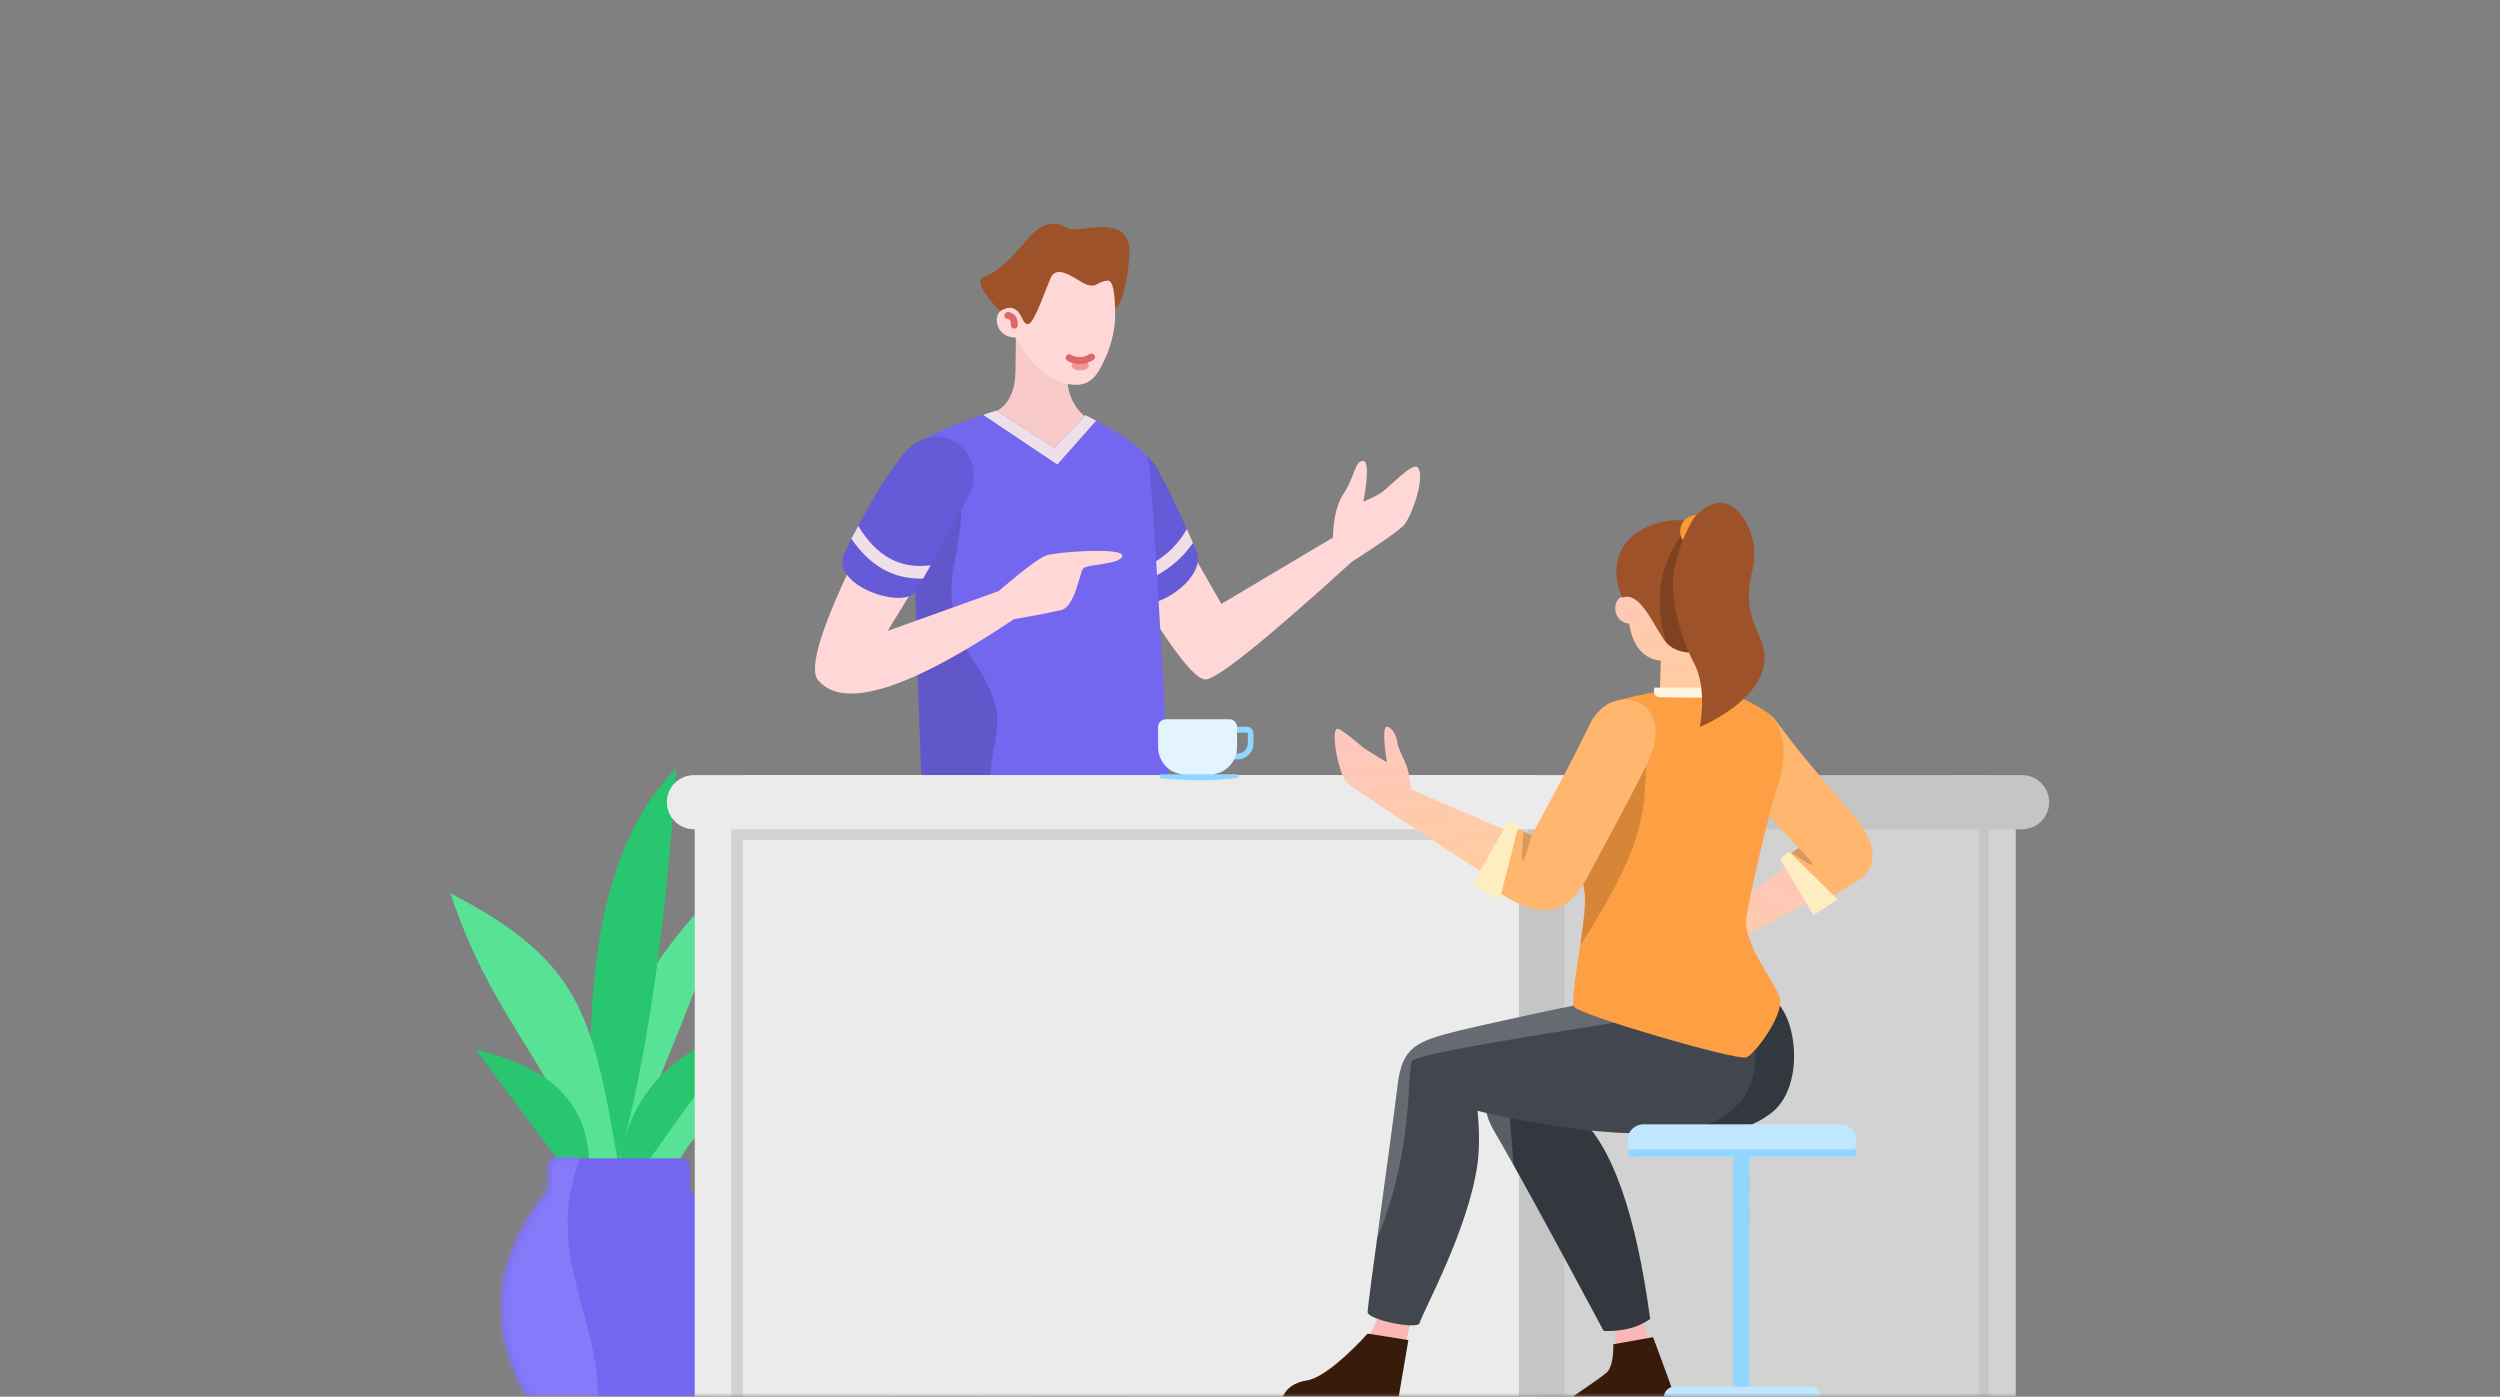 <svg width="358" height="200" xmlns="http://www.w3.org/2000/svg" xmlns:xlink="http://www.w3.org/1999/xlink"><rect width="100%" height="100%" fill="#808080" stroke="none"/><defs><linearGradient x1="37.551%" y1="102.348%" x2="37.551%" y2="13.407%" id="e"><stop stop-color="#752E73" offset="0%"/><stop stop-color="#222735" offset="100%"/></linearGradient><linearGradient x1="49.141%" y1="69.518%" x2="51.897%" y2="4.78%" id="f"><stop stop-color="#752E73" offset="0%"/><stop stop-color="#222735" offset="100%"/></linearGradient><linearGradient x1="46.146%" y1="-28.186%" x2="50%" y2="91.05%" id="g"><stop stop-color="#FDC6C6" offset="0%"/><stop stop-color="#FFCCA1" offset="100%"/></linearGradient><linearGradient x1="46.571%" y1="-28.186%" x2="50%" y2="91.05%" id="h"><stop stop-color="#FDC6C6" offset="0%"/><stop stop-color="#FAB2B2" offset="100%"/></linearGradient><linearGradient x1="45.662%" y1="-28.186%" x2="50%" y2="91.05%" id="i"><stop stop-color="#FDC6C6" offset="0%"/><stop stop-color="#FAB2B2" offset="100%"/></linearGradient><linearGradient x1="44.189%" y1="-28.186%" x2="50%" y2="91.05%" id="j"><stop stop-color="#FDC6C6" offset="0%"/><stop stop-color="#FFCCA1" offset="100%"/></linearGradient><linearGradient x1="42.314%" y1="-8.513%" x2="50%" y2="80.721%" id="k"><stop stop-color="#FDC6C6" offset="0%"/><stop stop-color="#FFCCA1" offset="100%"/></linearGradient><path d="M6 0h346a6 6 0 0 1 6 6v194H0V6a6 6 0 0 1 6-6Z" id="a"/><path d="M7.952.064H25.69c.676 0 1.224.54 1.224 1.204v3.31c4.485 5.566 6.728 11.132 6.728 16.699 0 5.395-1.915 10.79-5.746 16.184a1.23 1.23 0 0 1-1.002.515H6.749c-.4 0-.774-.192-1.003-.515C1.916 32.066 0 26.671 0 21.277c0-5.462 2.159-10.923 6.477-16.384l.251-.315v-3.31c0-.665.548-1.204 1.224-1.204Z" id="c"/></defs><g fill="none" fill-rule="evenodd"><mask id="b" fill="#fff"><use xlink:href="#a"/></mask><g mask="url(#b)"><path d="M88.48 168.234c6.366-14.243 12.15-28.871 17.444-43.822-12.196 11.368-21.68 25.218-20.33 43.822h2.885Z" fill="#57E295"/><path d="M85.086 169.721C83.58 145.435 84.218 122.88 96.847 110c-1.742 26.665-5 45.45-9.128 59.721h-2.633Z" fill="#28C76F"/><path d="M84.507 167.192C77.45 150.221 70.36 145.356 64.5 127.935c19.18 9.836 20.383 17.958 24.148 39.257h-4.141Z" fill="#57E295"/><path d="M80.71 167.192 68.05 150.221c6.114 1.723 16.332 4.514 16.332 16.971h-3.674Z" fill="#28C76F"/><path d="M92.548 167.192h4.223c2.683-5.54 6.464-9.355 15.613-4.731-5.997-9.034-18.3-11.767-19.836 4.731Z" fill="#57E295"/><path d="M88.664 167.192h3.511c6.445-9.114 9.216-13.086 15.885-20.87-8.786 3.298-17.804 7.784-19.396 20.87Z" fill="#28C76F"/><g transform="translate(71.885 165.813)"><mask id="d" fill="#fff"><use xlink:href="#c"/></mask><use fill="#7367F0" xlink:href="#c"/><path d="M-4.282-.978h15.904c-7.614 17.436 7.405 27.762 0 45.133H-4.282V-.978Z" fill="#857AF9" mask="url(#d)"/></g><path d="M190.884 76.976s-.063-3.933 1.508-6.257c1.57-2.325 1.633-4.794 2.822-4.713 1.189.08.012 5.82.012 5.82s1.508-.57 2.592-1.293c1.083-.722 4.37-4.281 5.137-3.65 1.302 1.074-.795 7.136-1.937 8.348-1.146 1.212-7.406 5.199-7.406 5.199-12.473 11.335-19.49 16.959-21.05 16.872-1.561-.086-5.06-4.662-10.5-13.727l8.47-4.74 4.37 7.643 15.982-9.502Z" fill="#FFD7D7"/><path d="M156.968 74.826c1.206 2.771 2.883 6.632 4.524 10.282 1.85 4.119 11.67-1.963 9.84-6.21-1.647-3.818-3.693-8.326-5.528-11.682-3.357-6.13-12.744-1.356-8.836 7.61Z" fill="#655AD7"/><path d="M169.952 75.756c.3.671.594 1.337.879 1.989a14.77 14.77 0 0 1-9.857 6.207l-.762-1.715c3.57-.403 7.368-2.44 9.615-6.265l.125-.216Z" fill="#EEDFE8"/><path d="M142.206 59.06s3.095-.72 3.203-5.743c.107-5.024.032-6.738.032-6.738l7.338-.122s.074 5.599.076 7.624c.003 4.409 3.308 6.115 3.308 6.115s-.274 4.305-6.453 4.65c-4.824.269-7.504-5.785-7.504-5.785Z" fill="#F8C9C9"/><path d="M144.767 44.04c-3.042-.117-2.545 4.293.614 4.287 0 0 3.396 6.763 8.727 6.78 2.568.009 3.407-2.257 4.176-3.847.77-1.59 1.335-3.97 1.382-5.427.05-1.553.057-6.656.057-6.656l-7.875-3.61-7.2 3.604.119 4.868Z" fill="#FFD7D7"/><path d="M153.977 52.372c.455.248.998.187 1.418 0" stroke="#F49494" stroke-linecap="round"/><path d="M140.913 39.661c1.955-.735 3.71-2.409 6.043-5.228 2.335-2.818 4.216-2.781 5.825-1.784 1.608.997 9.55-2.73 8.937 4.202-.613 6.938-2.045 7.284-2.045 7.284s.013-4.081-1.056-3.958c-1.578.18-1.507.995-2.842.627-1.335-.368-4.359-3.317-5.354-.933-.995 2.383-2.436 6.696-3.278 6.552-.843-.15-.748-1.808-2.118-2.288-.774-.27-1.812.418-1.812.418s-4.256-4.161-2.3-4.892Z" fill="#9E5229"/><path d="M153.105 51.222s1.381 1.005 3.2-.094M145.241 46.557c.032-.708-.186-1.27-.915-1.382" stroke="#DE6767" stroke-linecap="round"/><g transform="translate(143.875 100.806)"><path d="M0 0s5.19 56.278 5.351 60.19c.162 3.913-1.666 10.664-1.63 17.982.035 7.318.024 24.43.667 31.049.415 4.28 10.752 3.812 11.449.239 1.135-5.824 4.812-44.547 4.863-51.536.052-6.989.493-57.251.493-57.251L0 0Z" fill="url(#e)"/><path d="m8.253 61.942.012.14c.173 2.385-1.332 10.235-4.514 23.548l-.03-7.458c-.036-7.187 1.727-13.828 1.637-17.77l-.007-.211c-.054-1.319-.68-8.584-1.485-17.639l.376 1.326c2.207 7.855 3.544 13.877 4.01 18.064Z" fill-opacity=".192" fill="#FFF"/><ellipse fill-opacity=".192" fill="#FFF" transform="rotate(3 17.34 60.867)" cx="17.341" cy="60.867" rx="2.549" ry="4.328"/></g><g transform="translate(124.302 100.523)"><path d="M10.037.74s-3.61 38.614-3.561 46.009c.049 7.395 1.111 10.642-.4 15.947-1.512 5.305-2.894 41.274-2.802 46.101.09 4.75 10.828 4.474 11.18 1.215.671-6.234 7.141-43.762 7.918-50.044C23.148 53.686 32.747.206 32.747.206L10.037.74Z" fill="url(#f)"/><path d="m13.057 26.948-.682 2.45c-1.997 7.234-3.84 14.883-3.357 25.81l.023.499c.12 2.367-1.397 16.104-4.55 41.21l-.299 1.765c-.309 1.8-.584 3.336-.825 4.607l.068-2.223c.402-12.274 1.483-34.308 2.64-38.37 1.512-5.305.45-8.552.4-15.947-.034-5.176 1.725-25.65 2.784-37.47l.778-8.54 4.72-.11.01 1.315c.084 12.141-.486 20.476-1.71 25.004Z" fill-opacity=".192" fill="#FFF"/><ellipse fill-opacity=".192" fill="#FFF" transform="rotate(5 18.21 60.512)" cx="18.21" cy="60.512" rx="2.913" ry="4.689"/></g><path d="M155.412 59.447s8.274 4.006 8.983 6.356c.708 2.35 3.081 48.442 3.081 48.442-11.675 5.34-23.462 5.805-35.371.915 0 0-2.108-49.246-.741-51.421 1.103-1.762 11.326-4.948 11.326-4.948l8.322 5.345 4.4-4.689Z" fill="#7367F0"/><path d="M137.407 71.28c.536.946.26 4.223-.83 9.83a17.896 17.896 0 0 0 2.935 13.707l.158.22c.947 1.307 1.82 3.027 2.62 5.16 1.978 5.28-2.643 9.672.998 18-3.716-.494-7.443-1.501-11.183-3.037l-.222-5.496c-.395-10.133-1.157-31.598-.943-41.191l.484.09c3.326.642 5.32 1.547 5.983 2.717Z" fill-opacity=".16" fill="#000"/><path d="m142.69 58.791 8.322 5.345 4.4-4.689.628.314c.251.128.567.29.928.482l-5.559 6.276-10.628-7.115.797-.263c.68-.22 1.112-.35 1.112-.35Z" fill="#EEDFE8"/><path d="M143.028 84.634s5.211-4.568 6.807-5.098c1.595-.53 10.938-1.167 10.879.03-.067 1.284-5.085 1.21-5.605 1.842-.52.63-1.159 5.461-3.124 5.946-1.962.484-6.802 1.32-6.802 1.32-15.085 10.107-24.433 13.014-28.042 8.72-1.44-1.711.655-8.225 6.283-19.54h11.344l-7.655 12.493 15.915-5.713Z" fill="#FFD7D7"/><path d="M129.165 65.292c-3.034 3.874-5.906 9.076-8.239 13.865-2.288 4.699 8.691 8.295 10.29 5.452 2.651-4.716 6.819-12.25 7.468-13.501 3.207-6.18-4.433-12.311-9.52-5.816Z" fill="#655AD7"/><path d="m133.017 80.978.247-.03-1.058 1.894c-4.27.15-7.647-1.818-10.283-5.689.314-.618.635-1.238.964-1.857 2.558 4.233 5.801 6.147 10.13 5.682Z" fill="#EEDFE8"/><path fill="#91D6FF" d="M152.59 113.583h8.721v75.988h-8.721z"/><path fill="#E3F4FF" d="M152.59 111h5.233v78.571h-5.233z"/><path fill="#D2D2D2" d="M99.5 113.583h43.17v14.593h-34.449v85.48H99.5z"/><path fill="#EBEBEB" d="M99.5 113.583h5.233v100.073H99.5z"/><path fill="#D2D2D2" d="M279.951 113.583h8.697v100.073h-8.697z"/><path fill="#C5C5C5" d="M279.52 111h5.218v102.656h-5.218z"/><path fill="#D2D2D2" d="M218.817 113.583h64.616v99.735l-55.92.338h-8.696z"/><path fill="#EBEBEB" d="M106.37 111h113.752v102.783H106.37z"/><path fill="#C5C5C5" d="M217.513 113.583h5.218v100.2h-5.218z"/><path fill="#C5C5C5" d="M218.817 113.583h5.218v100.073h-5.218z"/><path d="M224.451 111h65.11a3.874 3.874 0 0 1 0 7.748h-65.11a3.874 3.874 0 0 1 0-7.748Z" fill="#C5C5C5"/><path fill="#D2D2D2" d="M105.066 112.55h113.751v7.748h-113.75z"/><path d="M99.374 111h125.135a3.874 3.874 0 1 1 0 7.748H99.374a3.874 3.874 0 1 1 0-7.748Z" fill="#EBEBEB"/><path d="M175.863 104.073h2.695c.52 0 .942.44.942.984v1.349c0 1.288-1 2.333-2.233 2.333h-1.404a.413.413 0 0 1-.404-.422c0-.233.181-.422.404-.422h1.404c.787 0 1.425-.667 1.425-1.49v-1.348c0-.077-.06-.14-.134-.14h-2.695a.413.413 0 0 1-.404-.422c0-.233.181-.422.404-.422Z" fill="#91D6FF"/><path d="M166.915 103c-.595 0-1.077.504-1.077 1.125v2.813c0 2.024 1.463 3.692 3.345 3.912v.588h4.715v-.6c1.835-.266 3.248-1.91 3.248-3.9v-2.813c0-.621-.483-1.125-1.077-1.125h-9.154Z" fill="#E3F4FF"/><path d="M177.065 110.875H166.32a.281.281 0 0 0-.282.281c0 .159.123.29.281.301l3.944.274h2.827l3.976-.274a.301.301 0 0 0 .28-.3.281.281 0 0 0-.281-.282Z" fill="#91D6FF"/><path d="M10.01 31.176s-5.542 4.973-5.16 5.515c.383.546 3.23-.907 3.23-.907s-3.33 6.19-2.559 6.614c.77.425 4.546-.7 5.655-1.996 1.11-1.297 2.629-7.12 2.629-7.12l7.185-11.035-5.856-2.578-5.125 11.507Z" fill="url(#g)" transform="rotate(28.866 -65.037 541.12)"/><path d="M246.805 109.273c2.43 3 10.714 12.16 10.714 12.16l-1.635 1.219 5.318 6.404a649.14 649.14 0 0 1 4.526-2.737c4.033-2.397 2.49-6.266-.493-9.796-2.292-2.712-7.274-8.268-10.78-13.145-3.487-4.853-12.365.075-7.65 5.895Z" fill="#FFB66F"/><path d="M257.519 121.434c1.555 1.498 2.252 2.306 2.09 2.422-.162.116-1.18-.461-3.053-1.731l.963-.691Z" fill-opacity=".16" fill="#000"/><path fill="#FFEDC2" d="m256.213 121.982 6.932 6.812-3.466 2.252-4.762-8.092z"/><path d="m24.653 41.222 3.722 12.089-6.256.283s.882-4.135-.377-8.011c-1.01-3.112-1.834-4.665-1.834-4.665l4.745.304Z" fill="url(#h)" transform="translate(208.955 142.44)"/><path d="M231.022 192.495s.131 3.078-.935 4.05-6.72 4.563-7.194 5.286c-.473.724.222 1.607.222 1.607s5.772.913 8.495-.496c1.967-1.017 3.371-1.848 3.371-1.848l.603 1.563 3.152-.456s.972-2.481.555-3.715c-.418-1.235-2.572-7-2.572-7l-5.697 1.009Z" fill="#391B0B"/><path d="M251.813 142.457c-4.706.463-27.886 6.03-32.659 7.018-4.773.988-8.808 6.336-5.168 12.53 2.725 4.634 7.94 14.153 15.643 28.557.072.017.141.048.214.048 2.35 0 4.446-.324 6.463-1.742-2.044-15.103-5.445-24.759-10.204-28.968 0 0 18.433 6.683 27.651-.608 5.438-4.301 3.246-17.345-1.94-16.835Z" fill="#33373E"/><path d="M213.986 162.005c.739 1.256 1.689 2.931 2.765 4.858l-1.236-15.646c-2.777 2.264-4.164 6.305-1.53 10.788Z" fill-opacity=".192" fill="#FFF"/><path d="M53.43 41.881s-2.074 9.22-4.772 10.207c-1.039.38 6.41 1.465 6.41 1.465l2.259-8.846-3.898-2.826Z" fill="url(#i)" transform="translate(145.662 140.887)"/><path d="m201.68 191.898-1.968 11.543-3.41-.538.422-2.854s-1.496 2.486-3.164 2.379c-1.672-.108-10.037-1.367-10.037-1.367s-.188-2.765 3.66-3.396c3.2-.525 8.657-6.693 8.657-6.693l5.84.926Z" fill="#391B0B"/><path d="M248.497 140.978c4.575 9.674 3.648 16.172-2.781 19.494-9.326 4.818-34.14-1.399-34.14-1.399s.499 4.022 0 7.609c-1.303 9.368-7.71 20.894-8.293 22.793-.294.957-7.44-.456-7.44-1.591s3.646-26.956 4.295-32.456c.645-5.5 2.684-6.299 8.637-7.802 1.367-.346 19.092-4.37 20.574-4.253 8.487.672 14.87-.126 19.148-2.395Z" fill="#42474F"/><path d="M229.35 143.373c-1.483-.117-19.208 3.907-20.575 4.253l-.977.25c-5.078 1.326-6.96 2.316-7.614 7.184l-.176 1.398c-.536 4.079-1.984 13.67-3.13 21.655 1.293-2.935 2.363-6.191 3.21-9.77 1.974-8.338 1.552-15.186 2.082-16.385.53-1.199 26.46-5.027 30.915-5.817 1.939-.344 3.033-1.197 3.281-2.559-2.153.06-4.492-.01-7.017-.209Z" fill-opacity=".192" fill="#FFF"/><g transform="translate(231.23 73.745)"><path d="M1.48 11.573c-2.038.223-1.893 3.81.587 3.997.507 3.457 2.315 5.105 4.519 5.295l-.123 5.23 9.75-.006s-2.746-3.694-2.609-8.752c.137-5.058-.092-9.81-.092-9.81L.885 7.756l.595 3.818Z" fill="url(#j)"/><path d="M1.036 11.841c2.373-.94 4.126 3.106 5.942 5.918 1.816 2.812 6.52 2.334 7.168 0 2.455-5.112 4.57-12.062 1.706-12.633-.404-7.388-19.717-5.644-14.816 6.715Z" fill="#9E5229"/><path d="M14.432 2.33c.828.703 1.356 1.637 1.42 2.796 2.864.57.749 7.521-1.706 12.633-.603 2.17-4.713 2.736-6.746.543C5.546 12.74 6.338 6.521 10.087 2.331Z" fill-opacity=".199" fill="#000"/><ellipse fill="#FB9934" cx="11.706" cy="2.331" rx="2.328" ry="2.331"/></g><path d="M230.151 100.852c-2.175 3.2-5.8 14.059-6.005 16.501-.232 2.818 2.785 7.307 2.834 11.386.045 4.08-2.25 14.292-1.56 15.44.683 1.147 23.397 7.781 24.677 7.236 1.28-.545 5.697-6.424 4.687-8.814-1.015-2.39-5.207-7.81-4.728-11.065.475-3.255 3.23-15.272 4.597-19.361 1.362-4.09.908-8.384-1.634-10.144-1.259-.87-4.616-3.345-10.594-3.334-5.978.012-12.105 1.907-12.274 2.155Z" fill="#FF9F43"/><path d="m225.275 114.73 10.423-7.51-.003 1.373c-.038 8.47-.57 12.957-9.417 26.838l.205-1.415c.288-2.053.511-3.976.497-5.277-.03-2.573-1.243-5.31-2.076-7.687l.371-6.321Z" fill-opacity=".16" fill="#000"/><path d="M236.901 98.464c-.167.917.116 1.376.85 1.376 1.102 0 8.49.243 9.49-.192.667-.29.9-.685.7-1.184h-11.04Z" fill="#FFF6E1"/><path d="M9.01 17.018s-6.026-4.023-7.091-4.831C.858 11.382-.475 5.28.351 4.424.75 4.01 3.764 6.797 4.302 7.17c.534.37 3.268 2.017 3.268 2.017s-.774-4.67-.108-5.047c.493-.274 1.478.928 1.61 2.198.132 1.27 1.502 2.928 1.679 4.856.08.842.391 1.933.391 1.933l16.719 7.184-1.75 7.81L9.01 17.019Z" fill="url(#k)" transform="translate(191.028 99.97)"/><path d="M235.923 109.272c-2.309 4.799-6.23 11.814-8.384 15.928-2.549 4.868-5.586 6.93-11.712 3.318-.478-.282-1.234-.737-2.267-1.365l3.792-8.425 1.99.88s5.867-10.718 8.303-15.864c3.099-6.54 12.746-3.759 8.278 5.528Z" fill="#FFB66F"/><path d="M219.343 119.608c-.716 2.52-1.157 3.73-1.326 3.63-.169-.1-.11-1.49.177-4.171l1.149.541Z" fill-opacity=".16" fill="#000"/><path fill="#FFEDC2" d="m217.406 118.356-2.642 10.488-3.93-2.126 5.157-9.178z"/><path d="M242.528 74.22s2.178-2.84 4.693-2.095c2.515.745 4.79 5.314 3.71 9.608-1.075 4.295-.188 6.745 1.116 9.64 3.503 7.786-8.625 12.73-8.625 12.73.631-3.846.333-6.93-.894-9.253-1.895-3.588-2.972-8.19-2.972-11.005 0-4.897 2.972-9.625 2.972-9.625Z" fill="#9E5229"/><path fill="#91D6FF" d="M248.199 162.801v50.901l2.308-.044.034-49.884z"/><path d="M235.418 161h28.164a2.316 2.316 0 0 1 0 4.631h-28.164a2.316 2.316 0 1 1 0-4.631Z" fill="#BFE7FF"/><path d="M233.617 164.602h31.766a.515.515 0 0 1 0 1.03h-31.766a.515.515 0 0 1 0-1.03Z" fill="#91D6FF"/><path d="M239.852 198.563h19.296a1.544 1.544 0 1 1 0 3.087h-19.296a1.544 1.544 0 1 1 0-3.087Z" fill="#BFE7FF"/></g></g></svg>